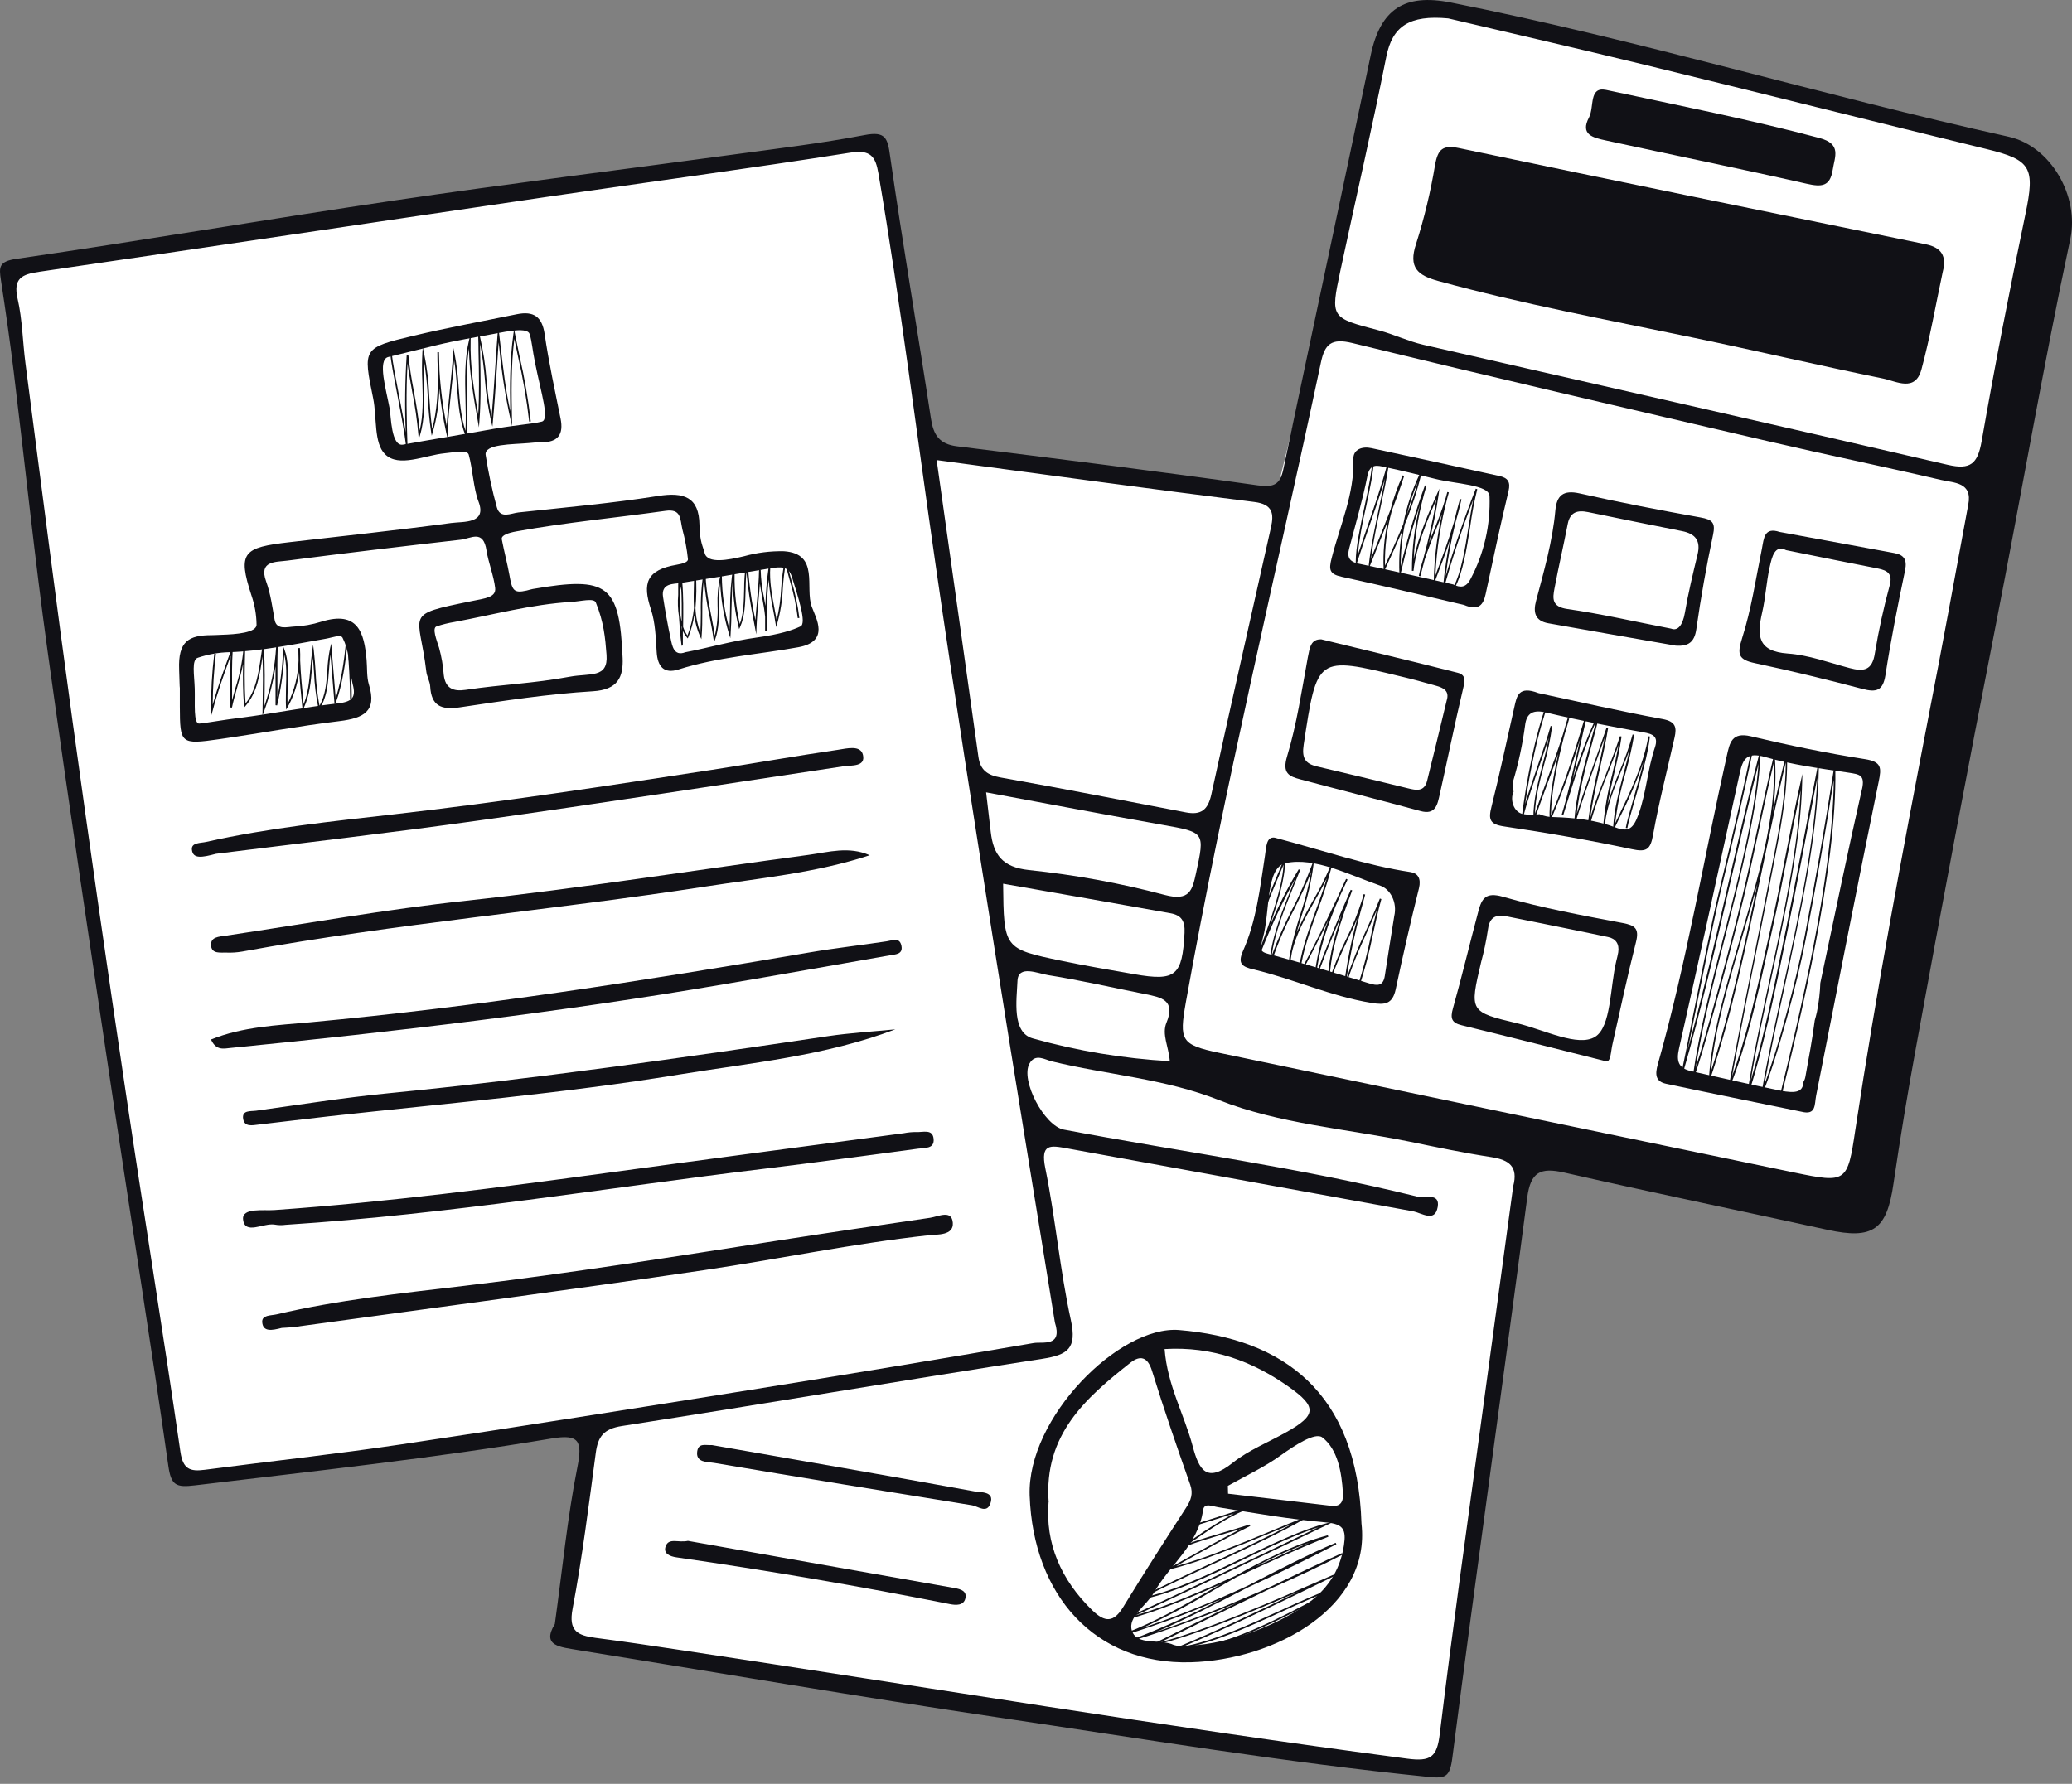<svg height="248" viewBox="0 0 288 248" width="288" xmlns="http://www.w3.org/2000/svg"><rect x="0" y="0" width="288" height="248" fill="#808080" stroke="none"/><g fill="none" fill-rule="evenodd"><path d="m198.435.889 14.948 3.446 34.726 8.271 29.436 7.581 5.059 2.527 1.84 7.122-20.927 107.978-5.289 29.407-8.049-.459-38.635-7.352-2.99 23.204-8.279 61.341-1.38 1.378-21.387-2.068-78.42-11.947-21.617-3.216 3.22-22.974 1.15-6.662-53.813 7.122-3.91-1.608-23.227-165.414 2.07-2.068 44.845-6.662 68.992-9.649h4.829l7.819 42.272 47.834 6.662 8.509-34.691 4.139-23.204 2.99-8.041 3.68-1.838z" fill="#fff"/><g fill="#111116"><path d="m77.12 225.783c1.06-7.66 1.742-14.815 3.138-21.822.733-3.649.194-4.595-3.525-3.979-16.462 2.757-33.053 4.54-49.616 6.52-2.658.317-3.336.037-3.727-2.757-2.391-16.827-5.082-33.627-7.611-50.431-3.124-20.94-6.271-41.871-9.173-62.843-1.788-12.908-3.124-25.88-4.704-38.82-.521-4.25-1.133-8.496-1.778-12.728-.272-1.792-.295-2.578 2.161-2.936 17.582-2.546 35.094-5.551 52.671-8.138 15.6-2.298 31.256-4.228 46.884-6.35 6.114-.836 12.26-1.558 18.314-2.72 2.916-.565 3.225.391 3.566 2.927 1.742 12.172 3.824 24.294 5.672 36.453.346 2.298 1.152 3.584 3.635 3.887 13.946 1.723 27.893 3.469 41.807 5.431 2.267.317 3.101-.142 3.543-2.242 4.027-19.189 8.137-38.365 12.145-57.558 1.341-6.433 4.718-8.597 11.118-7.329 26.105 5.17 51.602 12.912 77.551 18.661 5.847 1.296 9.846 8.239 8.574 14.213-3.801 17.87-6.87 35.883-10.385 53.809-3.818 19.492-7.504 39.01-11.058 58.551-1.158 6.301-2.202 12.623-3.133 18.964-.921 6.433-2.838 7.812-9.169 6.433-12.196-2.665-24.419-5.192-36.596-7.959-3.313-.754-4.681-.083-5.146 3.483-3.409 25.99-7.063 51.925-10.417 77.942-.346 2.702-1.027 2.821-3.373 2.587-20.037-2.017-39.89-5.335-59.794-8.271-19.48-2.881-38.891-6.226-58.334-9.356-2.419-.427-5.146-.519-3.239-3.621zm69.506-41.93c-2.764-17.094-5.626-34.463-8.372-51.856-2.81-17.815-5.635-35.635-8.21-53.487-2.622-18.142-4.861-36.343-7.952-54.42-.396-2.298-1.055-3.322-3.907-2.867-14.057 2.224-28.165 4.094-42.249 6.162-23.497 3.451-46.967 6.98-70.465 10.399-2.4.349-3.686.891-3.022 3.763.663 2.872.7 5.974 1.087 8.951 2.165 16.607 4.266 33.227 6.552 49.816 2.359 17.155 4.816 34.29 7.372 51.406 2.483 16.717 5.192 33.397 7.616 50.124.355 2.458 1.382 2.757 3.377 2.5 9.095-1.186 18.222-2.178 27.294-3.529 16.296-2.426 32.565-5.027 48.838-7.623 13.039-2.086 26.065-4.243 39.079-6.47 1.267-.216 4.059.597 2.963-2.867zm63.701-18.923c.733-2.757-.585-3.676-3.018-4.053-3.829-.588-7.625-1.379-11.422-2.164-8.851-1.792-18.139-2.486-26.405-5.753-7.671-3.033-15.573-3.52-23.304-5.408-.954-.234-2.276-1.135-3.082.308-1.299 2.298 2.059 8.68 4.778 9.19 16.351 3.093 32.873 5.289 49.05 9.296 1.046.257 3.267-.579 2.912 1.457-.387 2.21-2.202.827-3.483.593-15.994-2.916-31.986-5.827-47.976-8.731-2.368-.432-3.792-.712-3.082 2.757 1.424 6.998 2.032 14.171 3.557 21.138.852 3.924-.433 4.806-3.985 5.358-19.484 2.996-38.927 6.314-58.412 9.337-2.548.395-3.34 1.466-3.644 3.745-.972 7.242-1.871 14.507-3.225 21.68-.581 3.079.691 3.676 3.133 4.016 4.147.542 8.238 1.153 12.352 1.774 33.505 5.055 66.926 10.606 100.523 15.031 3.299.437 4.147-.23 4.529-3.442 1.76-14.502 3.81-28.972 5.764-43.451 1.479-10.932 2.972-21.864 4.441-32.676zm63.25-94.751c.631-3.171-2.009-3.037-3.778-3.456-7.971-1.861-15.992-3.506-23.958-5.363-19.3-4.489-38.605-8.965-57.854-13.666-2.953-.721-3.852.156-4.391 2.72-6.28 29.652-13.43 59.121-18.775 88.971-.921 5.248-.686 5.868 4.607 6.98 26.658 5.588 53.324 11.14 79.997 16.657 7.22 1.493 7.372 1.379 8.454-5.909 2.935-19.368 6.542-38.599 10.247-57.848 1.898-9.687 3.649-19.391 5.45-29.087zm-72.285-67.622c-5.381-.501-7.754 1.084-8.597 5.307-1.986 9.962-4.271 19.865-6.395 29.799-1.382 6.539-1.355 6.511 5.368 8.271 2.078.547 4.05 1.507 6.137 1.99 24.308 5.578 48.64 11.065 72.934 16.699 3.165.731 4.147-.152 4.699-3.281 1.843-10.569 3.898-21.073 6.086-31.559 1.355-6.497.806-7.545-5.381-9.052-15.766-3.846-31.5-7.812-47.267-11.658-9.606-2.344-19.245-4.549-27.584-6.516zm-71.101 61.405c1.986 14.102 3.912 27.676 5.805 41.255.258 1.838 1.235 2.546 3.068 2.872 8.602 1.526 17.181 3.217 25.764 4.857 2.115.409 3.078-.345 3.548-2.518 2.695-12.407 5.529-24.759 8.293-37.142.405-1.838.263-3.175-2.304-3.497-14.541-1.81-29.049-3.809-44.175-5.827zm6.874 46.195.645 5.514c.369 3.152 1.608 4.894 5.294 5.289 6.377.662 12.693 1.819 18.89 3.46 3.465.919 3.838-.675 4.349-3.028 1.239-5.73 1.235-5.666-4.709-6.723-8.012-1.42-16.02-2.945-24.47-4.512zm2.364 12.701c.097 9.016.092 9.043 8.109 10.716 3.354.703 6.741 1.273 10.136 1.866 5.782 1.016 6.662.202 6.971-5.748.088-1.663-.461-2.458-1.949-2.725-7.743-1.382-15.499-2.751-23.267-4.108zm23.17 24.676c-.161-2.049-1.143-3.74-.461-5.363 1.308-3.143-.76-3.524-2.953-3.961-4.497-.891-8.97-1.925-13.495-2.642-1.437-.23-4.147-1.457-4.262.767-.12 2.72-.806 7.224 2.129 8.032 6.213 1.743 12.598 2.805 19.042 3.166z"/><path d="m24.9 93.085c-.158-3.93 1.311-4.777 4.552-4.782.437 0 .874-.037 1.306-.05 1.999-.055 5.003-.284 4.9-1.456-.02-1.362-.257-2.713-.702-4.003-1.971-6.041-1.148-6.678 5.314-7.42 7.481-.866 14.975-1.658 22.437-2.661 1.702-.229 5.012.147 3.803-2.982-.707-1.832-.795-4.484-1.358-6.522-.195-.71-1.943-.33-3.347-.192-2.79.275-6.379 2.038-8.294.124-1.581-1.576-1.102-5.111-1.641-7.754-1.427-6.957-1.469-7.03 5.579-8.702 4.77-1.136 9.605-2.02 14.412-3.004 2.292-.458 3.482.321 3.84 2.748.576 3.943 1.432 7.855 2.218 11.771.437 2.18-.335 3.307-2.664 3.284-.583.005-1.165.041-1.743.11-2.241.202-6.309.101-6.002 1.695.374 2.439.891 4.856 1.548 7.236.465 1.663 1.985.824 2.999.719 6.481-.696 12.985-1.273 19.41-2.29 3.626-.577 5.705.174 5.756 4.012.028 2.331.502 3.023.716 3.907.381 1.553 3.306.976 5.486.458 1.801-.5 3.667-.734 5.537-.696 4.998.339 2.887 5.038 3.873 7.722.59 1.603 2.543 4.823-1.86 5.624-5.556 1.008-11.237 1.374-16.667 3.096-2.036.646-2.906-.421-3.031-2.427s-.186-4.067-.804-5.954c-1.181-3.559-.669-5.455 3.594-6.183.865-.151 1.595-.366 1.557-.783-.146-1.401-.406-2.789-.776-4.149-.335-1.47-.135-2.872-2.357-2.56-6.899.971-13.85 1.612-20.694 2.853-1.148.206-2.157.54-2.05 1.104.339 1.75.767 3.357 1.041 4.859.391 2.166.53 2.698 2.422 2.263.279-.064.558-.165.842-.215 10.442-1.8 12.06-.6 12.492 9.591.112 2.652-.651 4.42-4.138 4.63-6.202.371-12.376 1.324-18.527 2.24-2.58.385-3.929-.238-4.082-2.913-.037-.696-.465-1.374-.539-2.07-.958-8.244-3.361-7.827 6.314-9.797 1.911-.389 3.408-.518 3.254-1.832-.191-1.663-.962-3.618-1.195-5.162-.442-3.014-2.157-1.704-3.585-1.539-8.066.916-16.128 1.873-24.176 2.917-1.544.197-3.919 0-2.887 2.853.642 1.768.879 3.664 1.195 5.391.265 1.438 1.795.953 2.687.916 1.286-.059 2.559-.285 3.784-.673 5.114-1.589 5.979 1.511 6.309 5.317.098 1.145 0 2.35.321 3.417 1.162 3.756-.767 4.672-4.087 5.084-5.602.669-11.158 1.718-16.737 2.514-5.351.765-5.44.646-5.458-4.53 0-.861 0-1.722 0-2.583-.033 0-.056-1.727-.098-2.569zm42.01-33.159c4.914-.916 6.83-.916 8.396-1.31 1.111-.279-.079-3.907-.93-8.152-.377-1.832-.428-2.963-.758-4.021-.288-.953-2.994-.408-4.965-.027-2.641.504-5.151.884-8.006 1.58-2.408.586-4.626 1.127-6.69 1.64-1.534.385-.265 4.607.205 7.168.191 1.058.2 5.304 1.86 5.011 3.157-.577 9.084-1.553 10.888-1.887zm12.506 23.756c-5.551.334-10.856 1.782-16.244 2.789-.845.137-1.677.342-2.487.614-.665.229 0 1.882.344 2.972.342 1.231.56 2.492.651 3.765.214 1.859 1.302 2.35 3.027 2.088 5.277-.788 9.266-.861 14.515-1.832 2.79-.518 5.323.261 5.086-3.023-.177-2.386-.395-4.621-1.492-7.296-.27-.664-2.12-.147-3.399-.078zm-52.35 12.036c.065 2.047-.214 4.978.66 4.878 1.53-.169 3.161-.495 5.514-.783 4.598-.568 9.126-1.507 13.715-2.02 1.925-.22 2.594-.783 2.064-2.675-.273-1.247-.47-2.509-.59-3.779-.117-.925-.39-1.825-.809-2.661-.251-.527-1.353-.046-2.357.128-4.421.765-8.866 1.708-13.325 1.864-1.51.03-3.007.291-4.435.774-.902.275-.497 2.345-.437 4.273zm68.194-5.038c3.282-.623 6.509-1.585 9.907-2.043 3.296-.458 4.979-1.026 6.104-1.553.883-.417-.321-4.053-1.195-6.87-.465-1.456-1.395-1.479-3.129-1.182-4.268.733-8.145 1.347-12.423 2.034-.86.137-2.673-.023-2.362 1.937.33 2.084.628 3.797 1.046 5.73.214.976.423 2.579 2.05 1.947z"/><path d="m39.733 170.278c-.517.078-1.045.07-1.558-.026-1.544-.265-4.173 1.505-4.391-.739-.153-1.641 2.884-1.167 4.377-1.282 15.697-1.107 31.268-3.129 46.835-5.253 13.54-1.847 27.095-3.625 40.645-5.433.565-.111 1.142-.165 1.72-.162.927.06 2.268-.47 2.407.94.139 1.411-1.182 1.244-2.147 1.372-7.15.94-14.292 1.941-21.451 2.8-21.795 2.633-43.441 6.292-66.436 7.784z"/><path d="m39.154 184.62c-1.36.353-2.59.576-2.706-.777-.088-1.049 1.202-.92 2.007-1.111 8.551-2.009 17.302-2.924 26.001-3.955 14.703-1.745 29.308-4.075 43.937-6.343 6.937-1.08 13.916-2.102 20.877-3.125 1.17-.174 3.029-1.169 3.168.696.129 1.785-2.123 1.598-3.381 1.732-10.466 1.143-20.757 3.303-31.149 4.843-18.962 2.803-37.952 5.289-56.937 7.901-.745.094-1.466.107-1.818.138z"/><path d="m29.333 144.516c4.433-1.787 9.19-1.97 13.753-2.389 23.315-2.153 46.398-5.775 69.438-9.714 3.554-.607 7.146-1 10.714-1.545.846-.125 1.803-.612 2.058.621s-.897 1.188-1.687 1.34c-7.68 1.34-15.361 2.716-23.05 4.02-22.692 3.872-45.533 6.574-68.467 8.839-.985.094-2.054.42-2.76-1.17z"/><path d="m120.889 118.902c-7.431 2.448-15.173 3.172-22.818 4.35-21.429 3.309-43.086 5.139-64.422 9.043-.715.122-1.443.17-2.169.141-.817-.026-1.992.194-2.132-.882-.172-1.35 1.119-1.323 2.09-1.478 11.114-1.654 22.186-3.657 33.356-4.852 15.944-1.729 31.758-4.248 47.637-6.379 2.763-.379 5.564-1.218 8.457.057z"/><path d="m30.02 118.702c-1.961.524-3.202.736-3.346-.559-.116-1.022 1.19-.914 1.994-1.096 8.606-1.936 17.403-2.845 26.158-3.842 14.787-1.685 29.476-3.932 44.147-6.18 5.846-.892 11.673-1.936 17.529-2.785 1.166-.169 3.114-.706 3.448.71.395 1.689-1.603 1.421-2.751 1.594-16.883 2.534-33.756 5.154-50.653 7.527-12.459 1.75-24.978 3.179-36.526 4.63z"/><path d="m124.444 143.111c-9.845 3.725-20.059 4.646-30.13 6.292-16.083 2.634-32.323 3.993-48.522 5.787-3.288.367-6.571.783-9.859 1.158-.84.098-1.93.353-2.129-.756-.231-1.283 1.03-1.069 1.787-1.172 6.118-.841 12.223-1.825 18.364-2.424 20.461-2.003 40.792-4.919 61.109-7.938 3.103-.461 6.252-.639 9.378-.948z"/><path d="m189.239 211.819c1.346 11.606-11.988 18.95-23.726 19.281-13.293.373-21.908-9.272-22.394-23.179-.375-10.814 12.46-23.667 20.765-23.009 14.422 1.201 24.804 8.591 25.355 26.906zm-43.492-2.964c-.463 5.711 1.698 10.763 6.08 15.02 1.749 1.698 2.97 1.726 4.298-.46 2.841-4.648 5.784-9.236 8.74-13.805.666-1.031 1.013-1.933.574-3.189-1.851-5.251-3.664-10.501-5.307-15.812-.611-1.983-1.647-2.223-3.017-1.146-6.186 4.887-12.057 9.995-11.354 19.392zm18.725 19.939c5.131.051 12.145-2.328 16.879-5.577 2.98-2.043 4.891-4.708 5.45-8.375.333-2.186-.074-2.973-2.508-3.184-5.011-.433-9.985-1.298-14.954-2.108-.874-.143-1.971-.676-2.119.414-.666 4.804-4.627 7.588-6.829 11.454-1.027 1.818-3.701 3.382-3.054 5.31.713 2.117 3.891 1.063 5.825 1.965.427.137.88.172 1.323.101zm-2.596-41.236c.379 5.03 2.73 9.098 3.9 13.497.898 3.368 1.948 5.191 5.585 2.301 2.221-1.767 4.988-2.853 7.495-4.275 4.113-2.328 4.238-3.479.278-6.272-5.034-3.562-10.632-5.642-17.244-5.251zm8.791 19.005.028 1.104c4.766.557 9.531 1.104 14.292 1.68 1.425.17 1.749-.626 1.675-1.785-.176-2.89-.726-6.07-2.869-7.722-.999-.768-3.91 1.164-5.76 2.49-2.267 1.638-4.858 2.839-7.343 4.234z"/><path d="m95.62 214.222c12.068 2.133 24.532 4.36 37.029 6.553.977.171 1.774.461 1.529 1.463s-1.312.943-2.147.777c-12.599-2.503-25.268-4.67-38.006-6.502-.911-.132-1.859-.521-1.505-1.523.439-1.25 1.741-.469 3.1-.768z"/><path d="m98.983 200.911c12.172 2.124 24.349 4.228 36.502 6.44.822.146 2.785-.038 2.177 1.669-.497 1.436-1.685.417-2.53.259-11.954-1.928-23.903-3.869-35.838-5.889-.928-.159-2.628 0-2.381-1.624.181-1.202 1.188-.801 2.07-.856z"/><path d="m259.202 105.539c-5.324-.833-10.61-1.935-15.849-3.176-2.657-.625-2.929.926-3.329 2.703-3.211 14.299-5.605 28.783-9.596 42.911-.376 1.324-.366 2.37 1.141 2.694 6.277 1.338 12.568 2.602 18.854 3.893 2.047.514 1.77-1.028 2.014-2.25 2.864-14.549 5.709-29.103 8.69-43.633.399-1.935.437-2.773-1.925-3.143zm-.394 4.166c-1.991 8.74-3.784 17.526-5.789 26.955-.045 1.347-.202 2.687-.469 4.009-.085.398-.192.796-.305 1.185-.338 2.625-.826 5.226-1.3 7.832-.046.271-.145.53-.291.764-.033 1.338-.995 1.611-3.183 1.176-4.136-.824-8.239-1.782-12.352-2.694-1.793-.393-2.15-1.342-1.742-3.148 2.887-12.758 5.634-25.543 8.45-38.324.432-1.967 1-2.935 3.521-2.213 3.756 1.079 7.699 1.602 11.596 2.176 1.526.236 2.314.306 1.864 2.315z"/><path d="m231.093 99.969c-6.015-1.105-11.981-2.486-17.257-3.609-2.777-1.069-3.01.451-3.332 1.877-1.057 4.638-2.033 9.298-3.189 13.908-.448 1.759-.282 2.454 1.747 2.752 5.939.875 11.869 1.908 17.745 3.158 2.069.451 2.598.059 2.965-1.994.811-4.538 1.98-9.023 2.987-13.534.314-1.394.166-2.224-1.666-2.558zm-1.07 3.952c-1.017 3.023-1.178 6.23-2.271 9.284-.726 2.021-1.402 2.513-3.193 1.836-2.759-1.047-5.67-1.353-8.55-1.444-.698.015-1.39-.124-2.029-.406-.733.117-1.48.117-2.212 0-1.379-.208-1.926-2.008-1.379-3.135-.14-.476-.162-.98-.063-1.466.753-2.536 1.307-5.127 1.657-7.75.202-1.719 1.12-2.206 2.934-1.773 4.479 1.065 8.957 1.926 13.485 2.743 1.353.235 2.145.564 1.621 2.111z"/><path d="m223.255 147.551c-7.455-1.866-13.757-3.475-20.077-5.009-1.432-.349-1.61-.977-1.223-2.356 1.262-4.483 2.337-9.019 3.538-13.519.466-1.733 1.001-2.683 3.399-1.998 5.453 1.565 11.063 2.604 16.647 3.652 1.741.327 2.333.769 1.858 2.653-1.184 4.664-2.176 9.377-3.242 14.076-.283 1.189-.239 2.599-.901 2.502zm-14.04-20.199c-1.545-.239-2.233.402-2.415 1.981-.223 1.491-.532 2.967-.927 4.421-1.628 6.892-1.641 6.928 5.092 8.528 3.66.884 8.382 3.316 10.737 1.87 2.259-1.379 2.072-6.874 2.959-10.557.096-.402.209-.8.27-1.207.17-1.141-.335-1.892-1.419-2.118-4.774-1.008-9.54-1.954-14.31-2.918z"/><path d="m177.161 116.454c6.751 1.767 12.67 3.859 18.884 4.788 1.048.156 1.509.915 1.186 2.247-1.164 4.669-2.239 9.37-3.237 14.071-.448 2.037-1.486 2.179-3.353 1.872-5.668-.915-10.911-3.36-16.458-4.669-1.486-.352-2.212-.755-1.406-2.568 1.858-4.17 2.355-8.697 3.044-13.197.197-1.273.179-2.682 1.339-2.545zm16.632 10.917c.448-1.913-.533-3.753-1.939-4.239-4.316-1.501-9.12-3.996-13.131-3.14-2.847.604-2.149 6.77-3.188 10.404-.081.275-.134.554-.188.833-.152.76-.125 1.117.895 1.373 4.728 1.254 9.402 2.696 14.094 4.12 1.083.33 1.921.394 2.145-1.044.421-2.769.869-5.539 1.312-8.308z"/><path d="m183.667 88.89c6.484 1.58 12.724 3.064 18.947 4.644 1.275.325.973 1.296.707 2.4-1.153 4.823-2.118 9.691-3.208 14.532-.311 1.374-.559 2.881-2.681 2.29-5.538-1.511-11.102-2.913-16.671-4.397-1.6-.426-2.564-.843-1.861-3.206 1.352-4.466 2.032-9.16 2.879-13.74.275-1.351.387-2.574 1.888-2.524zm17.419 8.487c.415-1.319-.451-1.754-1.464-2.034-1.627-.458-3.253-.916-4.898-1.296-11.715-2.84-11.652-2.826-13.517 9.49-.279 1.832.189 2.634 1.838 3.018 4.226.992 8.45 2.008 12.67 3.046 1.167.289 2.253.495 2.649-1.053.933-3.719 1.82-7.447 2.721-11.171z"/><path d="m232.934 89.765c-5.912-1.037-11.832-2.057-17.739-3.116-1.837-.334-2.113-1.522-1.686-3.116 1.098-4.153 2.297-8.293 2.683-12.589.193-2.048 1.066-2.867 3.385-2.346 5.563 1.251 11.171 2.342 16.793 3.343 1.672.298 2.095.748 1.732 2.44-.919 4.336-1.695 8.716-2.32 13.106-.262 1.803-1.107 2.391-2.848 2.279zm-.661-2.368c.919.369 1.612-.445 1.915-2.181.459-2.724 1.116-5.427 1.764-8.12.459-1.879-.248-2.889-2.182-3.263-4.354-.85-8.695-1.75-13.045-2.64-1.479-.303-2.494 0-2.816 1.652-.574 2.987-1.277 5.956-1.837 8.948-.271 1.411-.409 2.569 1.814 2.88 4.492.637 8.948 1.669 14.386 2.724z"/><path d="m203.493 84.107c-5.407-1.257-11.182-2.658-16.989-3.915-1.742-.374-1.819-1-1.41-2.595 1.151-4.55 3.183-8.911 3.02-13.776-.045-1.351 1.232-1.802 2.506-1.518 5.933 1.27 11.864 2.562 17.794 3.874 1.151.257 1.578.797 1.264 2.108-1.146 4.753-2.156 9.541-3.183 14.321-.323 1.473-.946 2.361-3.001 1.5zm-1.505-2.856c1.005.496 1.787.45 2.392-.716 1.898-3.569 2.814-7.569 2.656-11.6-.091-1.545-4.825-1.676-7.481-2.343-2.328-.581-4.661-1.153-7.008-1.649-1.073-.225-2.124-.572-2.483 1.225-.678 3.406-1.669 6.757-2.542 10.113-.3 1.158 0 1.802 1.305 2.081 4.397.901 8.777 1.919 13.16 2.888z"/><path d="m247.371 73.956c5.333.98 10.621 1.95 15.909 2.93 1.366.251 1.822.911 1.521 2.397-1.016 4.839-1.977 9.7-2.733 14.58-.351 2.21-1.298 2.415-3.215 1.909-4.951-1.303-9.929-2.515-14.934-3.577-2.277-.488-2.496-1.198-1.772-3.467 1.289-4.046 1.913-8.306 2.76-12.484.273-1.426.314-3.002 2.464-2.287zm.911 2.538c-1.594-.829-1.99.911-2.318 2.428-.455 2.059-.556 4.201-1.034 6.251-.733 3.189-.638 5.39 3.566 5.686 2.901.205 5.748 1.271 8.603 2.023 1.94.515 3.152.346 3.507-2.096.53-3.189 1.222-6.349 2.072-9.468.396-1.567-.346-2.014-1.644-2.278-3.994-.775-7.998-1.595-12.734-2.547z"/><path d="m270.035 37.792c-.968 4.531-1.755 9.113-2.964 13.574-.868 3.19-3.5 1.63-5.318 1.262-8.755-1.783-17.464-3.828-26.214-5.648-11.914-2.487-23.882-4.694-35.642-7.916-2.846-.782-4.168-1.863-3.064-5.164 1.139-3.588 2.02-7.256 2.636-10.975.4-2.23 1.095-2.794 3.364-2.328 21.601 4.535 43.228 8.941 64.847 13.369 2.15.442 2.941 1.616 2.355 3.828z"/><path d="m223.214 12.496c10.558 2.259 20.18 4.159 29.658 6.685 3.141.834 2.15 2.574 1.861 4.465-.368 2.299-1.535 2.375-3.639 1.895-9.273-2.104-18.612-3.995-27.89-6.014-1.75-.382-3.629-.79-2.326-3.222.74-1.465-.047-4.274 2.336-3.808z"/><path d="m56.459 62.222c-.206-1.99-.738-4.748-1.248-7.416-.439-2.27-.848-4.433-.989-5.727h.22c.136 1.303.549 3.44.984 5.705.347 1.822.707 3.684.967 5.319-.144-3.599-.097-7.204.141-10.798h.22c.154 1.627.439 3.364.764 5.045.325 1.813.659 3.679.817 5.497.51-2.101.439-4.433.373-6.707-.07-1.373-.07-2.749 0-4.122l.048-.7.167.683c.428 2.056.679 4.146.751 6.246.092 1.445.189 2.934.395 4.357.694-2.465.826-5.319.795-8.063-.048-.887-.075-1.773-.07-2.584h.22c.031.838.057 1.702.07 2.58.152 2.576.486 5.137 1.002 7.664.092-1.653.277-3.342.439-4.982s.365-3.387.439-5.045l.044-.82.171.802c.293 1.534.483 3.086.567 4.646.158 2.061.321 4.18.953 6.095.07-1.436.035-2.934 0-4.388-.066-2.762-.136-5.621.501-8.241l.25-1.028-.035 1.059c-.101 3.409.439 6.911 1.059 10.32.163-2.806.101-5.865.035-8.83 0-.689-.013-1.367-.04-2.035v-.913l.228.887c.469 2.007.778 4.048.927 6.104.137 1.723.374 3.437.707 5.133.189-2.163.334-4.353.475-6.476.11-1.658.224-3.373.356-5.053l.088-1.099.132 1.095c.075.638.149 1.286.224 1.937.338 2.921.685 5.935 1.318 8.79-.062-3.396-.079-7.137.439-10.745l.092-.643.123.638c.193.984.409 2.008.637 3.103.69 2.995 1.211 6.028 1.56 9.083l-.22.022c-.346-3.046-.865-6.07-1.555-9.056-.18-.847-.351-1.658-.51-2.442-.475 3.768-.4 7.66-.33 11.117l.022 1.002-.237-.971c-.715-3.249-1.23-6.54-1.542-9.854-.031-.275-.062-.545-.097-.816-.097 1.33-.185 2.638-.268 3.923-.154 2.349-.316 4.774-.536 7.155l-.057.634-.158-.616c-.438-1.915-.731-3.861-.879-5.82-.134-1.703-.359-3.397-.677-5.076v1.002c.07 3.289.141 6.693-.097 9.752l-.066.864-.167-.944c-.58-3.294-1.177-6.685-1.213-10.018-.382 2.278-.325 4.708-.268 7.066.04 1.645.079 3.342-.031 4.947l-.035.492-.176-.443c-.795-2.07-.975-4.406-1.151-6.649-.097-1.25-.193-2.531-.4-3.763-.101 1.387-.255 2.806-.404 4.185-.206 1.915-.439 3.901-.492 5.803l-.031.829-.185-.807c-.443-2.014-.761-4.054-.953-6.108-.034 2.074-.343 4.135-.918 6.126l-.136.443-.075-.443c-.239-1.616-.396-3.244-.47-4.876-.079-1.813-.272-3.619-.576-5.408-.035 1.055 0 2.145.031 3.285.079 2.505.158 5.093-.545 7.381l-.176.576-.04-.598c-.179-2.05-.473-4.087-.879-6.104-.228-1.277-.466-2.589-.633-3.865-.228 3.914-.123 7.917 0 11.707z"/><path d="m29.336 99.556v-.78c-.024-2.638.126-5.276.449-7.897l.225.021c-.28 2.351-.43 4.713-.449 7.079.706-2.518 1.614-5.035 2.562-7.586l.27-.726-.049.764c-.117 1.825-.099 3.692-.085 5.497v1.439c.153-.604.324-1.217.494-1.813.566-1.761.933-3.572 1.097-5.404 0-.08 0-.164 0-.243v-.331h.225v.583c-.063 2.518-.121 5.119.058 7.637 1.461-1.8 1.798-4.221 2.144-6.562.054-.373.108-.747.166-1.116l.153-.965.072.973c.18 2.434.135 5.035.09 7.553v.462c.912-2.666 1.459-5.43 1.627-8.224h.225c-.063 1.586-.058 3.21-.049 4.775v2.199c.454-2.155.714-4.342.778-6.537v-.55l.202.516c.575 1.448.512 3.42.449 5.325-.027.797-.049 1.557-.027 2.249.963-1.905 1.486-3.978 1.533-6.084 0-.571-.036-1.137-.031-1.708h.225c.04.571.049 1.145.031 1.712.072 1.922.265 3.856.449 5.744l.036.352c.643-1.594.782-3.248.935-4.989.067-.789.135-1.607.256-2.446l.121-.839.103.839c.117.99.184 1.993.247 2.962.067 1.575.247 3.143.539 4.695.85-1.523.971-3.248 1.088-4.922.046-1.021.17-2.038.373-3.042l.162-.701.063.713c.148 1.762.409 4.976.562 6.894.93-2.778 1.407-6.873 1.506-9.072h.225c.216 2.627.503 6.432.503 9.189h-.225c0-2.257-.193-5.228-.382-7.666-.22 2.45-.733 5.853-1.591 8.119l-.175.47-.04-.495c-.126-1.565-.369-4.574-.539-6.596-.112.73-.162 1.477-.216 2.203-.126 1.787-.256 3.638-1.263 5.262l-.144.235-.063-.269c-.337-1.651-.54-3.322-.607-5.002-.04-.65-.085-1.313-.144-1.98-.054.499-.094.986-.139 1.464-.162 1.905-.315 3.705-1.124 5.455l-.171.378-.117-1.196c-.135-1.359-.274-2.748-.369-4.141-.21 1.715-.757 3.379-1.614 4.909l-.184.323-.027-.365c-.049-.801 0-1.704 0-2.656.054-1.628.108-3.302-.238-4.616-.123 2.371-.457 4.729-.998 7.049l-.22-.025c0-1.108 0-2.232 0-3.323 0-.692 0-1.397 0-2.098-.313 2.13-.846 4.226-1.591 6.26l-.225.625.027-1.813c.036-2.144.076-4.351-.027-6.462v.05c-.355 2.463-.724 5.01-2.373 6.877l-.175.201-.022-.26c-.153-1.905-.162-3.856-.126-5.786-.22 1.12-.53 2.228-.836 3.315-.256.902-.517 1.834-.71 2.74l-.225-.021c0-.797 0-1.599 0-2.396 0-1.565-.027-3.181.045-4.771-.948 2.572-1.843 5.102-2.508 7.637z"/><path d="m94.736 89.778c-.166-1.318-.283-2.67-.364-4.086-.155-.996-.19-2.006-.103-3.009 0-.882 0-1.272 0-1.441v-.064c0-.076.031-.085.049-.093l.054-.034.058.03c.027 0 .04.025.049.097-.004.032-.004.065 0 .097.04-.157.085-.301.13-.424l.175-.492.045.513c.18 2.018.153 4.116.126 6.146v.148c.139.424.342.826.603 1.195.47-1.23.773-2.512.9-3.815-.067-1.174-.027-2.369 0-3.548 0-.403.027-.801.036-1.195h.225c.112 1.581.094 3.168-.054 4.747.046 1.168.278 2.322.688 3.425.045-.932.054-1.882.063-2.81-.047-2.023.104-4.047.45-6.044l.22.021c-.067 2.162.355 4.336.769 6.434.18.92.364 1.861.504 2.797.317-1.362.446-2.757.382-4.15-.055-1.411.07-2.822.373-4.205l.22-.827v.848c.017 2.509.372 5.006 1.057 7.43.045-.877.063-1.763.081-2.624-.01-2.055.14-4.108.45-6.142h.225c-.151 2.701.078 5.409.679 8.053.526-1.382.567-3.128.607-4.819-.005-1.213.088-2.424.279-3.624l.189-.983.031.996c.16 2.653.518 5.291 1.071 7.896.054-.886.135-1.789.216-2.666.13-1.428.265-2.908.288-4.34h.225c.031 1.282.182 2.558.45 3.815.072.394.144.797.211 1.2.04-1.808.19-3.612.45-5.404l.225.025c-.139 1.941.229 3.878.585 5.748.099.53.202 1.072.297 1.611.348-1.446.56-2.918.634-4.4.074-1.302.241-2.598.499-3.878l.112-.487.108.487c.234 1.047.495 2.005.747 2.933.501 1.655.855 3.346 1.057 5.057h-.225c-.2-1.697-.551-3.376-1.048-5.018-.211-.78-.45-1.585-.634-2.441-.192 1.108-.322 2.224-.391 3.344-.07 1.663-.334 3.313-.787 4.921l-.144.454-.072-.47c-.108-.695-.243-1.403-.373-2.09-.283-1.33-.481-2.674-.594-4.027-.171 1.589-.256 3.281-.265 5.154.056.647.056 1.298 0 1.946h-.225c0-.665 0-1.305 0-1.929-.081-.92-.247-1.823-.409-2.708-.112-.632-.229-1.272-.319-1.924-.054.818-.13 1.64-.202 2.441-.108 1.195-.22 2.429-.265 3.607l-.036 1.013-.324-1.725c-.475-2.306-.823-4.633-1.044-6.972-.076.793-.099 1.632-.117 2.446-.045 1.848-.09 3.755-.76 5.218l-.135.301-.076-.318c-.505-2.097-.776-4.238-.81-6.388-.121 1.369-.153 2.742-.18 4.086 0 1.072-.045 2.183-.117 3.272l-.04.61-.18-.585c-.711-2.316-1.124-4.704-1.228-7.112-.134 1.056-.19 2.12-.166 3.183 0 1.568 0 3.187-.54 4.684l-.157.424-.063-.454c-.144-1.089-.364-2.2-.571-3.268-.378-1.712-.632-3.447-.76-5.192-.174 1.575-.252 3.159-.234 4.743 0 1.085 0 2.204-.094 3.289l-.031.424-.184-.398c-.418-.937-.688-1.927-.801-2.937-.161 1.044-.441 2.069-.837 3.056l-.072.174-.121-.144c-.226-.276-.413-.578-.558-.899v2.018zm-.049-2.755c0 .233.036.458.054.682 0-.165 0-.331 0-.496-.013-.076-.036-.14-.054-.203zm-.094-1.433c.045.288.099.572.166.848 0-1.632.027-3.298-.085-4.917-.088.406-.148.816-.18 1.229.018.958.049 1.903.099 2.823z"/><path d="m202.18 81.778-.192-.106c1.142-2.102 1.653-5.384 2.152-8.564.201-1.276.394-2.509.621-3.626-1.548 4.059-2.9 8.127-3.937 11.85l-.214-.04c.199-2.093.513-4.174.94-6.232-.656 1.957-1.374 3.838-2.043 5.601l-.214.552v-.592c.073-3.063.448-6.111 1.12-9.099-.293.791-.608 1.577-.919 2.35-.516 1.29-1.041 2.606-1.465 3.927-.149.574-.293 1.131-.437 1.67l-.171.649-.21-.053c.158-.787.361-1.564.608-2.328.752-2.741 1.366-5.518 1.842-8.321-1.273 2.889-2.83 6.625-3.189 9.947h-.219c-.005-3.108.373-6.204 1.124-9.218-1.028 3.092-1.933 6.312-2.655 9.465l-.175.773-.039-.795c-.076-1.913.049-3.829.372-5.715-.748 1.767-1.553 3.533-2.349 5.252l-.179.384-.031-.442c-.1-2.225.096-4.453.582-6.625-.437 1.107-.875 2.205-1.312 3.295-.372.919-.744 1.837-1.111 2.765l-.302.755.092-.813c.302-2.65.875-5.336 1.426-7.915.28-1.325.569-2.65.818-4.002-.661 2.235-1.422 4.452-2.187 6.625-.56 1.625-1.137 3.304-1.667 4.965l-.214.689v-.724c0-1.996.626-4.859 1.216-7.65.534-2.504 1.041-4.859 1.076-6.431h.219c-.035 1.577-.542 3.953-1.08 6.471-.536 2.24-.93 4.512-1.181 6.802.459-1.409.945-2.827 1.417-4.205.967-2.805 1.968-5.711 2.734-8.622l.214.049c-.311 2.036-.752 4.094-1.181 6.086-.49 2.301-1.002 4.677-1.312 7.067l.8-1.979c.63-1.564 1.273-3.154 1.89-4.761.432-1.655 1.006-3.269 1.715-4.823l.201.084c-.516 1.617-1.098 3.22-1.706 4.81-.685 2.494-1.009 5.075-.962 7.663.875-1.886 1.75-3.825 2.546-5.79.464-2.421 1.235-4.771 2.296-6.992l.437-.883-.227.932c-.588 2.383-1.354 4.717-2.292 6.983-.387 1.919-.579 3.872-.573 5.83.906-3.81 2.031-7.563 3.368-11.241l.21.066c-1.005 3.316-1.601 6.744-1.776 10.207.647-3.211 2.139-6.586 3.272-9.143l.302-.68-.092.738c-.328 2.305-.787 4.589-1.374 6.842.223-.574.437-1.153.682-1.723.608-1.519 1.234-3.092 1.688-4.655l.197-.733.214.057c-.061.247-.131.49-.201.733-.941 3.533-1.501 7.158-1.671 10.812.875-2.306 1.811-4.806 2.576-7.385.249-1.051.534-2.129.844-3.246l.21.053c-.241 1.095-.529 2.178-.844 3.251-.598 2.441-1.048 4.916-1.347 7.411 1.124-3.856 2.559-8.025 4.177-12.146l.206.071c-.417 1.696-.742 3.414-.975 5.146-.503 3.185-1.019 6.488-2.178 8.622zm-5.127-14.761c-.617 1.456-1.113 2.961-1.483 4.501.564-1.488 1.072-2.995 1.483-4.501z"/><path d="m224.199 115.556.026-.551c.132-2.496.803-5.01 1.451-7.475.296-1.116.6-2.255.847-3.389-.375 1.084-.812 2.159-1.24 3.188-.957 2.35-1.95 4.787-2.206 7.288h-.221c.22-2.344.632-4.665 1.231-6.937.318-1.366.64-2.733.882-4.099-.468 1.303-.966 2.592-1.456 3.844-1.028 2.519-1.92 5.095-2.673 7.716l-.216-.041c.348-2.809.859-5.594 1.531-8.34.326-1.458.64-2.856.882-4.213-.401 1.157-.816 2.314-1.222 3.444-.957 2.683-1.95 5.466-2.784 8.199l-.287.947.075-.993c.251-3.539 1.222-7.128 2.157-10.599.291-1.075.591-2.177.882-3.27-1.65 3.58-3.022 8.026-4.244 11.988l-.326 1.061-.212-.068c.882-2.924 1.584-6.076 2.25-9.11l.304-1.398c-1.143 3.785-2.489 7.502-4.032 11.132l-.19.428-.022-.455c-.093-2.337.485-5.867 1.209-9.055-.441 1.316-.94 2.615-1.412 3.89-.622 1.685-1.266 3.425-1.844 5.165l-.212.638v-.688c0-2.583.64-5.056 1.266-7.447.326-1.234.657-2.496.882-3.776-.353 1.111-.79 2.378-1.24 3.689-.843 2.437-1.707 4.956-2.267 7.142l-.216-.046c.569-4.5 1.822-11.287 3.463-15.587l.203.082c-1.447 3.794-2.589 9.529-3.225 13.911.525-1.786 1.187-3.708 1.835-5.58.684-1.986 1.323-3.863 1.703-5.265l.216.041c-.256 1.849-.642 3.675-1.156 5.466-.569 2.154-1.151 4.377-1.248 6.677.521-1.517 1.076-3.029 1.619-4.5.794-2.145 1.61-4.35 2.307-6.595.216-.797.441-1.526.631-2.159l.212.064c-.199.724-.41 1.448-.631 2.164-.94 3.489-1.897 8.199-1.897 11.269 1.99-4.591 3.825-10.549 4.76-13.756l.212.059c-.357 1.499-.701 3.056-1.028 4.555-.304 1.394-.618 2.806-.948 4.213.956-3.142 2.135-6.207 3.529-9.169l.441-.852-.216.911c-.335 1.421-.732 2.888-1.116 4.309-.838 3.116-1.707 6.327-2.056 9.502.763-2.428 1.632-4.856 2.479-7.215.556-1.562 1.134-3.188 1.672-4.769l.212.059c-.287 1.822-.701 3.644-1.138 5.612-.512 2.277-1.037 4.623-1.359 6.923.666-2.191 1.495-4.323 2.298-6.377.631-1.626 1.284-3.307 1.848-5.01l.216.05c-.243 1.822-.666 3.603-1.072 5.343-.313 1.335-.635 2.697-.882 4.072.475-1.549 1.032-3.069 1.667-4.555.726-1.669 1.336-3.389 1.826-5.147l.216.046c-.313 1.832-.725 3.645-1.235 5.429-.663 2.238-1.132 4.532-1.403 6.855.115-.241.234-.483.353-.724 1.707-3.539 3.648-7.547 4.248-11.355l.221.032c-.229 2.346-1.248 5.862-2.06 8.691-.498 1.717-.926 3.188-1.076 4.058l-.216-.041c.154-.875.582-2.359 1.081-4.099.441-1.581.97-3.375 1.381-5.06-.959 2.693-2.089 5.318-3.384 7.857l-.596 1.239z"/><path d="m244.687 152.889.177-1.023c.745-4.4 1.801-9.22 2.915-14.319 2.218-10.052 4.467-20.474 4.809-29.388-.062.315-.129.672-.204 1.069-.923 4.834-2.835 14.891-3.869 19.885l-.386 1.869c-1.3 6.346-3.105 15.032-4.973 20.712l-.217-.05c.728-4.825 1.863-10.052 3.061-15.617 1.939-8.937 3.935-18.167 4.277-26.121-.617 2.833-1.189 5.771-1.744 8.626-.697 3.564-1.415 7.251-2.218 10.797-.231 1.01-.444 2.061-.705 3.134-1.331 6.086-2.893 12.981-5.04 18.326l-.413 1.023.2-1.087c1.193-6.465 2.631-13.707 4.024-20.67.856-4.304 1.668-8.371 2.382-12.076.701-3.655 1.442-7.827 1.46-11.985-1.202 4.903-2.267 9.988-3.389 15.352-2.023 9.654-4.113 19.647-7.072 28.52l-.271.813.053-.854c.386-6.059 2.431-12.949 4.405-19.61 2.44-8.224 4.96-16.723 4.592-24.115-.594 2.486-1.26 5.556-1.956 8.791-.728 3.358-1.477 6.854-2.161 9.686-1.712 7.123-6.042 23.124-6.885 24.924l-.315.663.106-.731c.821-5.871 2.578-12.729 4.277-19.359 2.121-8.288 4.312-16.846 4.822-23.882-1.176 4.569-2.427 10.025-3.744 15.754-2.138 9.321-4.357 18.962-6.695 27.008l-.213-.059c.359-1.723.887-4.295 1.464-7.274 1.216-6.072 2.724-13.634 3.549-17.047l.506-2.125c1.366-5.707 2.915-12.177 4.028-17.646l.217.046c-1.118 5.483-2.662 11.944-4.028 17.655l-.51 2.125c-.812 3.409-2.32 10.966-3.549 17.043-.315 1.585-.608 3.057-.887 4.345 2.041-7.406 3.993-15.887 5.883-24.12 1.424-6.2 2.768-12.058 4.028-16.869l.266-1.023-.049 1.06c-.337 7.26-2.662 16.316-4.88 25.07-1.593 6.223-3.239 12.647-4.113 18.276 1.304-3.943 4.88-17.102 6.499-23.873.683-2.847 1.433-6.324 2.161-9.682.768-3.55 1.491-6.904 2.129-9.508l.164-.672.053.69c.161 2.475.066 4.961-.284 7.416.577-2.618 1.162-5.172 1.775-7.681l.2-.804v.827c.098 4.469-.701 9.01-1.455 12.912-.714 3.71-1.526 7.767-2.382 12.081-1.331 6.561-2.662 13.337-3.806 19.496 1.921-5.154 3.341-11.523 4.601-17.184.24-1.078.475-2.125.705-3.139.807-3.541 1.526-7.224 2.218-10.788.63-3.249 1.287-6.611 2.001-9.805l.244-1.087-.027 1.115c-.173 8.224-2.28 17.966-4.317 27.369-1.082 4.999-2.112 9.75-2.835 14.164 1.726-5.625 3.332-13.46 4.53-19.304l.386-1.869c1.034-4.994 2.946-15.05 3.869-19.88.266-1.407.386-2.029.444-2.285v-.087h.027c.04-.123.067-.119.102-.11h.106v.11c-.146 9.216-2.538 20.177-4.853 30.777-1.02 4.67-1.988 9.102-2.715 13.195 1.996-5.36 4.392-14.434 5.497-20.104 1.464-7.516 2.977-16.147 4.144-23.668h.222c.231 13.744-4.973 35.031-7.471 45.266l-.217-.055c2.418-9.883 7.351-30.096 7.471-43.817-1.136 7.192-2.555 15.238-3.931 22.306-1.185 6.077-3.842 16.042-5.918 21.2zm-.444-29.904c-.657 2.431-1.38 4.875-2.098 7.31-1.872 6.314-3.806 12.834-4.326 18.642 2.649-8.151 4.592-17.152 6.437-25.952z"/><path d="m184.617 137.778-.027-.817c-.103-2.977.773-6.454 1.895-9.799-1.524 3.59-2.735 6.658-3.615 9.154l-.268.762.054-.808c.264-2.873.934-5.693 1.989-8.373-1.376 2.827-2.681 5.355-4.022 7.829l-.259.477.054-.54c.286-3.127 1.408-6.195 2.494-9.159.527-1.448 1.068-2.927 1.51-4.407-.514 1.067-1.113 2.133-1.698 3.177-1.287 2.296-2.614 4.661-3.16 7.175-.089.481-.161.962-.219 1.443l-.219-.023c.042-.494.115-.986.219-1.47.362-1.758.82-3.495 1.372-5.201.647-1.94 1.155-3.926 1.519-5.941-.702 1.815-1.573 3.572-2.422 5.287-1.248 2.36-2.294 4.825-3.128 7.366l-.273.908.058-.967c.201-3.449 1.832-7.443 3.267-10.969.103-.25.206-.495.304-.74-1.733 3.152-3.267 6.413-4.594 9.762l-.362.799-.21-.086.447-1.194c1.184-3.259 2.941-8.088 3.084-11.205-1.399 3.309-3.866 9.181-4.853 12.708l-.219-.045c.719-4.82 1.998-9.299 3.602-12.612l.201.1c-1.583 3.472-2.699 7.145-3.316 10.92 1.198-3.631 3.28-8.573 4.469-11.401l.326-.776v.522c.054 2.419-1.081 6.122-2.185 9.286 1.159-2.789 2.525-5.485 4.085-8.065l.201.1c-.255.649-.532 1.33-.822 2.033-1.287 3.177-2.726 6.699-3.128 9.862.809-2.195 1.755-4.336 2.833-6.408 1.04-1.999 1.957-4.062 2.744-6.177l.313-.908-.094.939c-.317 2.363-.86 4.688-1.622 6.944-.241.799-.487 1.611-.715 2.428.682-1.558 1.455-3.074 2.315-4.538.858-1.449 1.622-2.953 2.288-4.502l.21.068c-.529 1.996-1.166 3.962-1.908 5.886-1.014 2.773-2.06 5.632-2.422 8.537 1.788-3.29 3.486-6.712 5.412-10.82.298-.69.626-1.395.983-2.115l.201.1c-.334.726-.661 1.43-.983 2.11-1.89 4.243-3.017 7.942-3.361 11.024 1.135-3.122 2.739-7.057 4.782-11.714l.206.086c-1.515 3.985-3.043 8.514-3.128 12.336.599-1.853 1.337-3.657 2.208-5.396.942-1.866 1.727-3.809 2.346-5.809l.161-.613.215.059c-.049.204-.103.413-.161.617l-.094.354c-1.001 3.524-1.784 7.109-2.342 10.733.785-2.323 1.708-4.597 2.762-6.808.635-1.411 1.296-2.868 1.877-4.343l.21.073c-.447 1.584-.818 3.304-1.184 4.961-.493 2.466-1.132 4.9-1.913 7.289l-.21-.077c.769-2.381 1.402-4.806 1.895-7.262.246-1.121.501-2.269.773-3.39-.411.967-.84 1.915-1.26 2.846-1.166 2.587-2.377 5.265-3.128 8.101l-.219-.041c.396-3.304 1.035-6.573 1.913-9.78-.447 1.094-.947 2.16-1.443 3.209-.974 2.074-1.895 4.03-2.409 6.154z"/><path d="m162.853 229.333.736-.303c5.597-2.313 11.317-5.038 16.943-7.768-6.484 2.817-14.675 6.232-20.107 7.461l-.91.211.825-.413c2.919-1.461 7.172-3.55 11.534-5.67-4.516 1.922-9.141 3.616-13.854 5.073l-.075-.211c4.075-1.592 8.045-3.407 11.888-5.437-4.322 1.914-8.766 3.579-13.307 4.985l-.08-.206c4.244-1.624 8.219-3.95 12.081-6.144l1.151-.663c-4.475 1.992-8.96 3.831-13.138 4.933l-.085-.206c7.361-3.37 19.961-9.352 26.813-12.648-3.122.987-6.649 2.681-10.374 4.463-5.05 2.427-10.271 4.933-14.618 5.648l-.688.114.613-.316c3.079-1.602 6.823-3.348 10.445-5.038 4.079-1.905 7.965-3.722 10.902-5.301-.891.36-1.816.746-2.773 1.141-4.612 1.913-9.837 4.081-14.076 5.121l-.797.197.707-.395 1.74-.979c2.645-1.483 5.371-3.011 8.125-4.419-.707.219-1.415.439-2.122.632-1.886.566-3.881 1.145-5.715 1.848l-.943.351.811-.544 1.306-.878c1.813-1.294 3.713-2.48 5.687-3.55-.637.197-1.297.413-1.948.623-1.566.505-3.188 1.027-4.499 1.356l-.061-.211c1.302-.329 2.919-.851 4.485-1.356 1.165-.373 2.358-.764 3.405-1.058l.085.206c-2.358.996-4.621 2.537-7.017 4.165l-.552.377c1.589-.566 3.254-1.058 4.866-1.532 1.132-.334 2.301-.68 3.428-1.044l.094.202c-3.164 1.567-6.3 3.322-9.332 5.025l-.962.562c4.065-1.102 8.903-3.112 13.204-4.893 1.556-.65 3.027-1.26 4.4-1.799l.108.193c-3.037 1.755-7.602 3.901-12.44 6.144-3.362 1.567-6.828 3.186-9.771 4.691 4.154-.856 9.054-3.208 13.803-5.49 4.244-2.032 8.233-3.95 11.676-4.827l1.094-.285-.99.474c-6.13 2.971-18.787 8.975-26.737 12.644 4.447-1.317 9.191-3.375 13.883-5.503 4.046-2.273 8.257-4.411 12.841-5.644l.075.206c-3.23 1.255-6.63 2.809-10.228 4.454-.854.395-1.716.786-2.575 1.176-1.066.601-2.122 1.211-3.169 1.817-3.178 1.911-6.467 3.659-9.851 5.236 4.967-1.697 9.828-3.65 14.562-5.85l.179-.092c4.31-2.225 8.375-4.323 12.095-5.898l.104.197c-3.084 1.602-7.465 3.796-12.261 5.986-4.272 2.194-8.653 4.459-12.694 6.17 4.522-1.505 10.124-3.743 15.33-6.021 4.07-1.957 7.884-3.761 10.407-4.902l.108.193c-2.829 1.47-6.512 3.199-10.407 4.902-5.281 2.541-10.997 5.341-14.882 7.276 6.404-1.668 15.943-5.841 22.361-8.65l1.608-.707.104.197-1.188.579c-6.484 3.169-13.204 6.434-19.725 9.181 4.088-.711 9.078-2.989 13.515-5.016 2.886-1.317 5.612-2.567 7.696-3.191l.943-.281-.83.478c-3.353 1.927-11.732 6.539-17.07 7.829l-.061-.211c4.852-1.172 12.261-5.121 16.033-7.254-1.886.676-4.192 1.725-6.602 2.826-4.772 2.194-10.186 4.652-14.463 5.161zm19.296-14.921c-2.635.939-5.185 2.074-7.625 3.392 2.645-1.216 5.182-2.374 7.625-3.397z"/></g></g></svg>